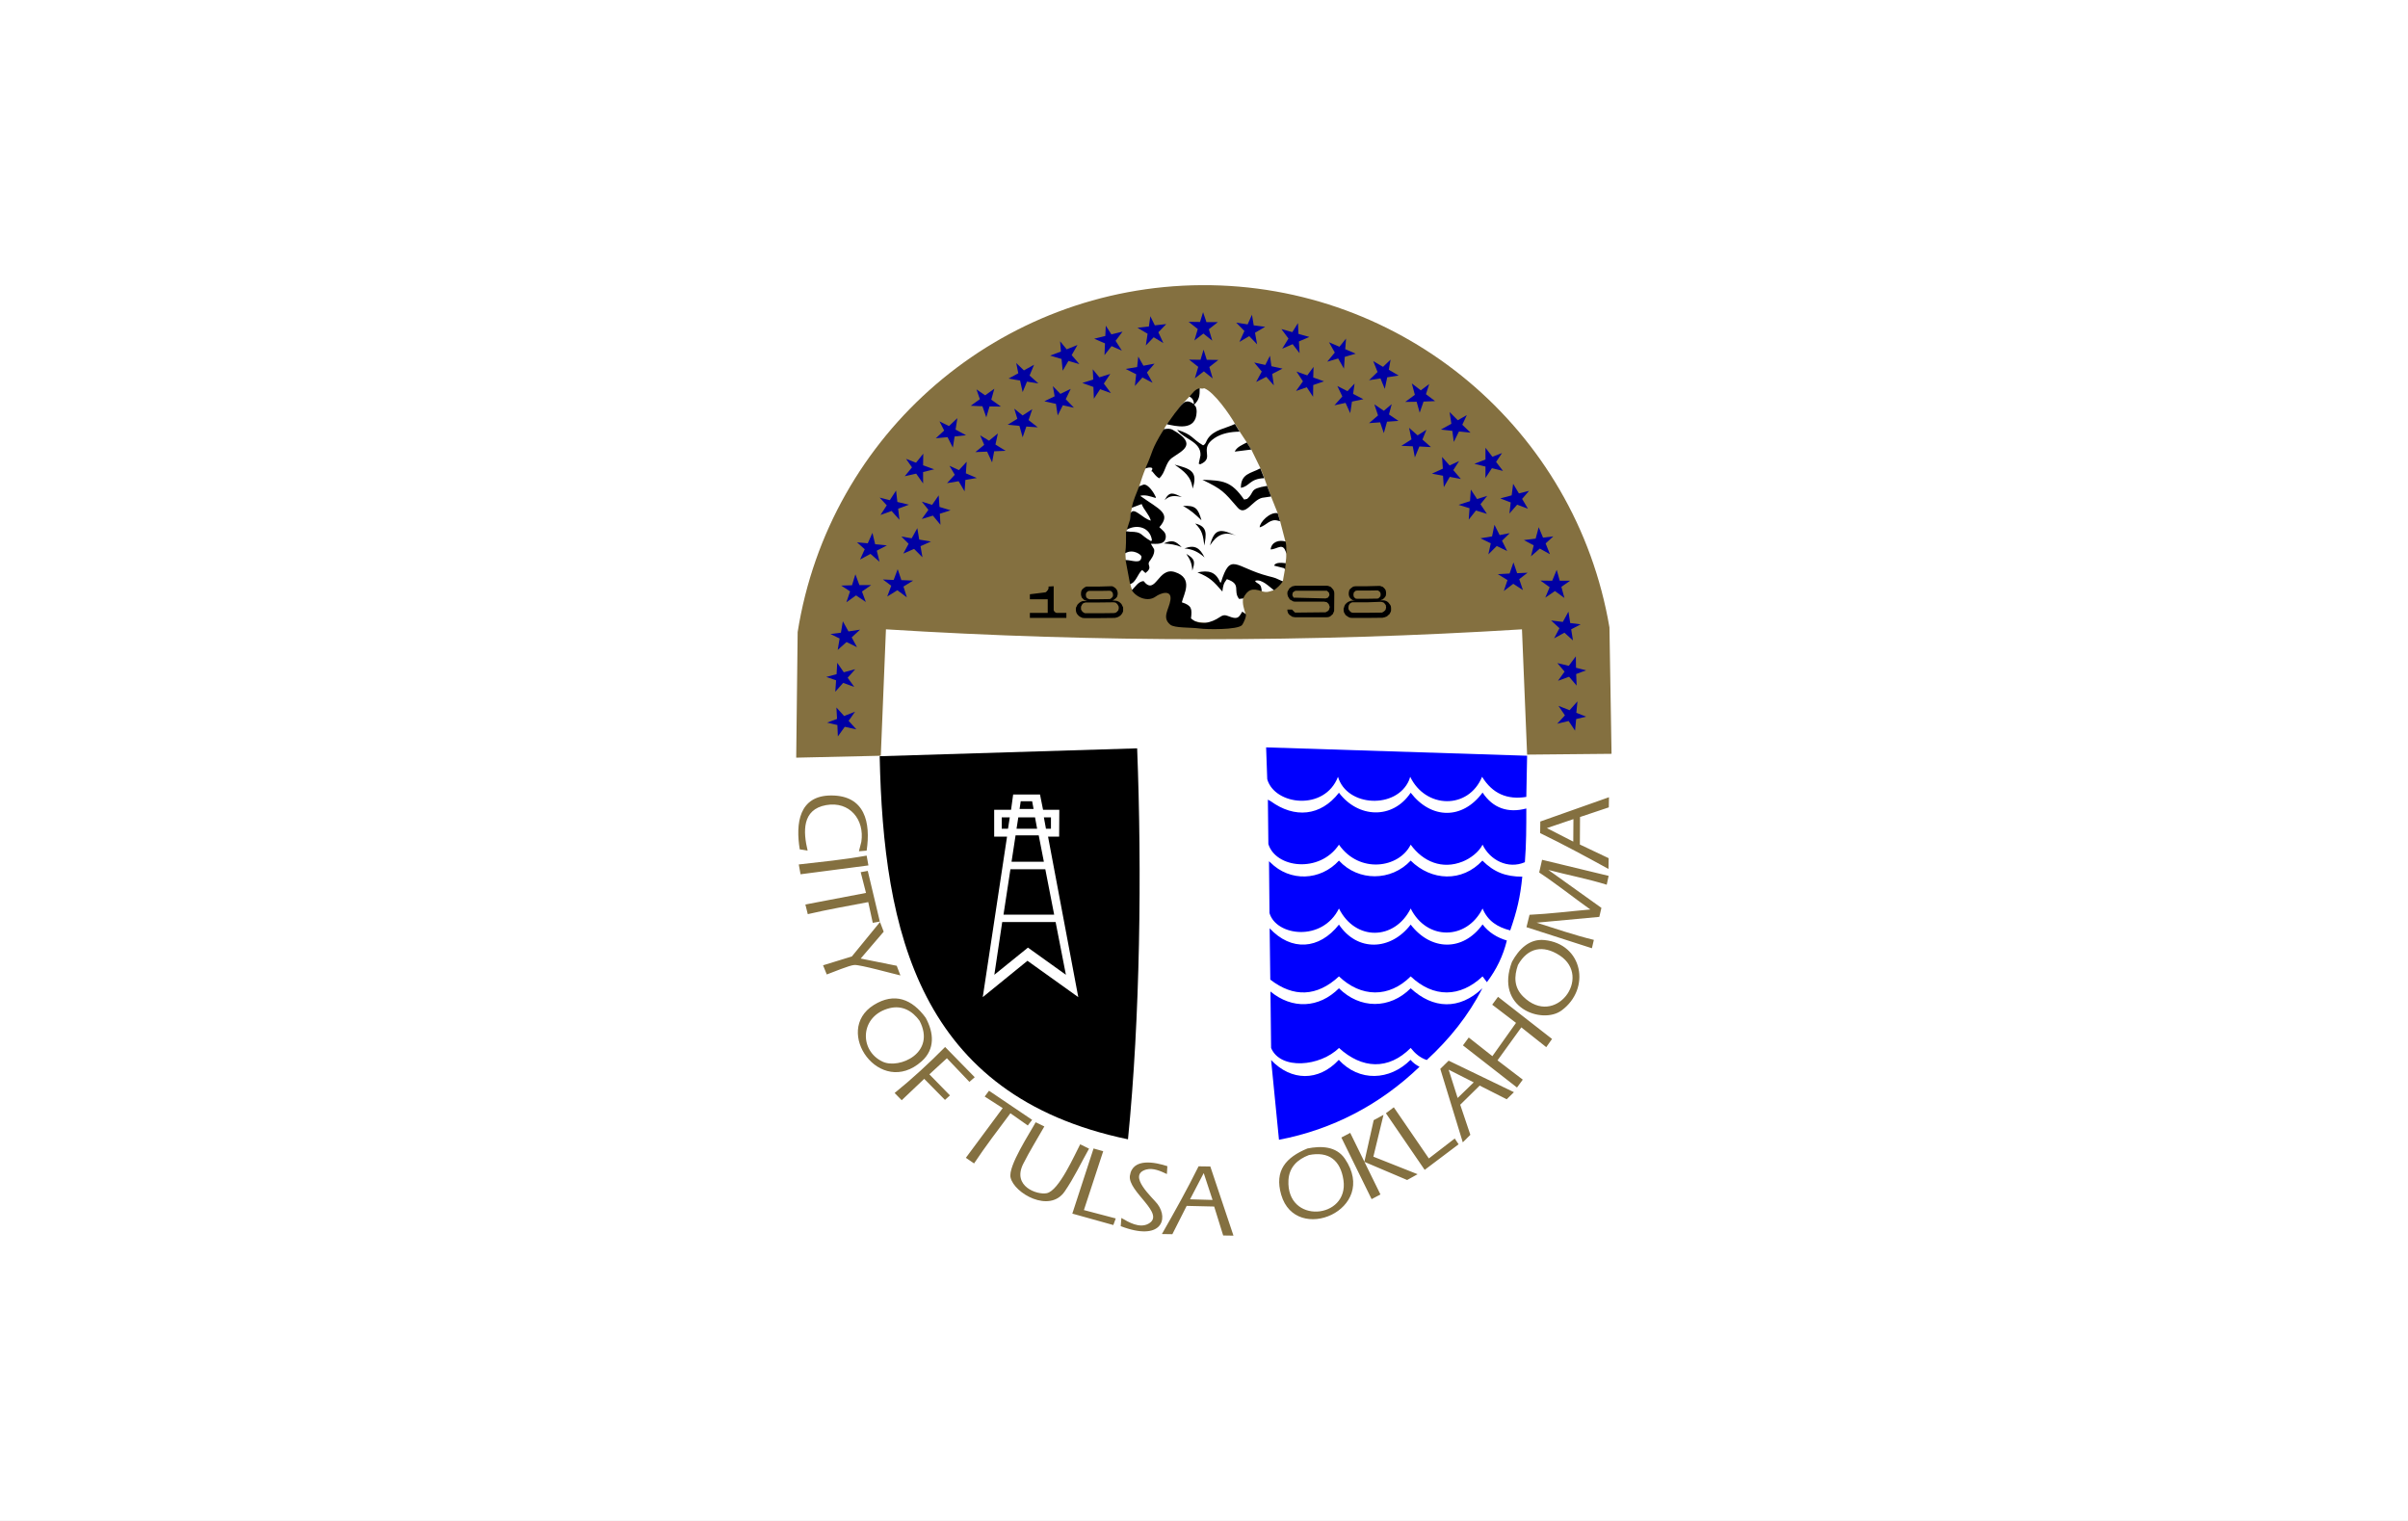 <?xml version="1.0" encoding="UTF-8" standalone="no"?>
<!-- Generator: Adobe Illustrator 21.0.0, SVG Export Plug-In . SVG Version: 6.00 Build 0)  -->

<svg
   xmlns:dc="http://purl.org/dc/elements/1.1/"
   xmlns:cc="http://creativecommons.org/ns#"
   xmlns:rdf="http://www.w3.org/1999/02/22-rdf-syntax-ns#"
   xmlns:svg="http://www.w3.org/2000/svg"
   xmlns="http://www.w3.org/2000/svg"
   xmlns:sodipodi="http://sodipodi.sourceforge.net/DTD/sodipodi-0.dtd"
   xmlns:inkscape="http://www.inkscape.org/namespaces/inkscape"
   version="1.1"
   id="Layer_1"
   x="0px"
   y="0px"
   viewBox="0 0 6840 4320"
   xml:space="preserve"
   inkscape:version="0.48.4 r9939"
   width="100%"
   height="100%"
   sodipodi:docname="Flag_of_Tulsa,_Oklahoma.svg"><rect x="0" y="0" width="6840" height="4320" fill="#808080" stroke="none"/><defs
   id="defs31" /><sodipodi:namedview
   pagecolor="#ffffff"
   bordercolor="#666666"
   borderopacity="1"
   objecttolerance="10"
   gridtolerance="10"
   guidetolerance="10"
   inkscape:pageopacity="0"
   inkscape:pageshadow="2"
   inkscape:window-width="1354"
   inkscape:window-height="836"
   id="namedview29"
   showgrid="false"
   fit-margin-top="0"
   fit-margin-left="0"
   fit-margin-right="0"
   fit-margin-bottom="0"
   inkscape:zoom="0.056568542"
   inkscape:cx="4112.1992"
   inkscape:cy="-745.73371"
   inkscape:window-x="123"
   inkscape:window-y="406"
   inkscape:window-maximized="0"
   inkscape:current-layer="Layer_1" />
<style
   type="text/css"
   id="style3">
	.st0{fill:#FFFFFF;}
	.st1{fill:#847040;}
	.st2{fill:#FEFEFE;}
	.st3{fill:#0000FE;}
	.st4{fill:#0000A4;}
</style>
<g
   id="Layer_1_1_"
   transform="translate(0,3465)">
</g>
<g
   id="Layer_3"
   transform="scale(5,5)">
	<rect
   class="st0"
   width="1368"
   height="864"
   id="rect7"
   x="0"
   y="0"
   style="fill:#ffffff" />
</g>
<g
   id="Layer_2"
   transform="matrix(4.568,0,0,4.568,251.748,130.226)">
	<g
   id="Layer_x0020_1">
		<path
   class="st1"
   d="m 440.9,364.5 c 19.6,-123.7 125.9,-215 251.2,-215.7 125.2,-0.7 232.6,89.3 253.6,212.8 l 1.3,78.6 -52.5,0.5 -3.2,-77.9 c -132.2,8.2 -264,8.2 -395.5,0 l -3.2,78.6 -52.6,1.2 0.9,-78.1 0,0 z"
   id="path11"
   inkscape:connector-curvature="0"
   style="fill:#847040" />
		<path
   class="st2"
   d="m 719.4,353.3 c -0.9,-3.1 -2.1,-6.5 -1.5,-9.7 0,-9.8 5.6,-8.9 11.6,-4.5 3.2,1 4.5,0.3 7.6,-0.7 -0.9,-6 2.9,-4.8 5.5,-5.5 l 1.3,-7.4 c -0.5,-1.5 -0.4,-2.8 0.4,-3.8 0.3,-1.8 0.5,-4 0.4,-5.9 -0.4,-5.1 -3.2,-5 -0.5,-7.6 l -3.3,-12.7 -1.5,-4.9 -4.1,-10.3 -2.5,-6.7 -1.7,-4.8 -2.4,-6.1 -5.7,-11.7 -2.8,-4.4 -4.4,-6.7 -2.9,-4.8 c -3.2,-5.7 -13.1,-20 -19.2,-22.2 -1.5,0.5 -1.9,0.1 -2.8,0 -1,2.8 -4.1,4.6 -6.4,5.2 -1,1 -3.7,3.8 -4.9,5.1 -1.1,1.2 -4.2,7.1 -9.1,12.1 -0.7,0.9 -1.3,2 -1.7,2.9 -3.1,6.1 -5.9,17.2 -11.6,24.6 -1.5,3.6 -2.7,7.3 -3.9,11.1 -1.8,5.7 -2,9.6 -4.5,13.3 -0.3,1.2 -0.6,2.2 -0.7,3.3 -0.1,1.5 -0.1,7 -2.4,10.3 0,0.3 -0.7,1.1 -0.5,1.4 2.2,4.2 2.2,8.3 -0.5,13.4 0.1,1.3 0.1,3.1 0.3,4.4 2.7,1.9 4.8,12.1 2.8,14.8 l 0.4,1.6 0.7,2 c 26.7,-2.9 29.4,-6.8 26.2,16.2 9.1,3.5 36.2,8.8 44.3,-1.3 l 0,0 z"
   id="path13"
   inkscape:connector-curvature="0"
   style="fill:#fefefe" />
		<path
   d="m 689.5,327.4 c 8,3.2 10.2,5.8 15.5,11.9 0.5,-3.6 0.6,-4.9 2.8,-7.7 9.4,3.2 3.5,7.1 7.6,12.3 l 2.5,-0.3 c 2.8,-5.6 5.6,-6.6 11.6,-4.5 -0.5,-4.8 -1.4,-3.8 -4,-6 v -0.5 c 4,-1.3 8.7,3.8 11.6,5.9 2.2,-1.7 3.9,-3.2 5.5,-5.5 -4.9,-2.2 -3.9,-2 -9.1,-3.3 -20.6,-5.4 -23.4,-15.4 -29.4,4 l -0.5,-0.1 c -2.8,-6.8 -7.3,-7.6 -14.1,-6.2 l 0,0 z m -5,-109.3 c 1.9,0.8 2.8,2.6 2.8,4.7 -5.9,-4.5 -7.7,0.8 -11.9,5.7 l -4.9,6.8 c 5.2,1 18.2,4.8 18.5,-7.7 0,-1.7 -0.2,-3.4 -1.6,-4.4 3.4,-3.4 3.5,-5.6 3.5,-10.3 -3,0.6 -4.4,3.1 -6.4,5.2 z m -7.6,20.6 c 3.8,5.8 14.9,7.2 14.5,15.9 l -1.1,5.2 0.9,0.4 c 9.6,-4.1 -1.4,-9.4 8.9,-16.3 4.5,-3 10.3,-4 15.6,-4 l -2.9,-4.8 c -5.8,2.9 -12.9,3.4 -16.9,9.2 -1,1.5 -1.2,3.4 -2.9,4.1 -7.3,-4.3 -6.1,-6.5 -16.1,-9.7 z m -19.8,24.1 c 1.4,-0.5 2.7,-0.9 4.1,-0.4 l 0.3,0.7 -0.7,1.5 0.5,-0.1 c 1.5,1.7 2.4,3.3 4.4,4.4 4.1,-3.5 3.6,-9.6 8.1,-12.8 6,-4.3 16.3,-8.3 0.4,-17.3 -1.8,-1 -3.6,-0.8 -5.6,-0.4 -8.6,14 -6.1,12.6 -11.5,24.4 l 0,0 z m 18.2,-2.4 c 6,4.2 10.3,7.3 11.2,14.9 3.6,-10.9 -1.6,-12.4 -11.2,-14.9 z m -6.2,22.1 c 3.2,-3.2 6.5,-2.8 10.7,-2 -5.1,-2.2 -7.6,-4.1 -10.7,2 z m 74.9,43.1 0.4,-3.9 c -1.7,-0.2 -6.4,-0.9 -7.2,1.5 l 6.3,1.6 0.5,0.8 z m -63.5,-39.5 c 4.6,2.4 7.8,5.3 11.5,8.9 -2.1,-7.4 -3.7,-9.4 -11.5,-8.9 z m 16.8,24.5 c 4.1,-6.3 8.7,-9.1 16.4,-6 -9.5,-4.2 -13.5,-5.2 -16.4,6 z m 47.5,5.2 c -0.1,-2.5 0.1,-5.2 -0.5,-7.6 -4.1,-1.2 -8.7,0.2 -9.3,4.9 4.3,0 7.9,-5 9.8,2.7 l 0,0 z m -5.4,-25.2 c -4.8,-1 -11.2,5.6 -11.2,8.8 4.4,-1.3 6.5,-5.7 11.6,-4.1 l 1.1,0.3 -1.5,-5 0,0 z m -19.2,-44 c -2.6,1.4 -6.3,2.8 -7.5,5.7 l 10.3,-1.3 -2.8,-4.4 z m 12.6,27 c -11.7,1.9 -7.3,3.7 -12.4,8.1 l -1.9,0.4 c -8,-11.5 -13,-11.8 -25.9,-12.3 12.3,6 13.2,7.2 21.9,17.3 4.9,5.7 9.1,-4.7 15.3,-6.1 l 5.5,-0.8 -2.5,-6.6 0,0 z m -4.2,-10.9 c -5.9,3.2 -12.1,3.2 -12.1,12.1 5.7,-1 5.3,-5.6 14.5,-6 l -2.4,-6.1 z M 688.1,297 c 4.6,4.6 4.8,7.4 5.7,13.7 1.1,-6.8 2.3,-11.8 -5.7,-13.7 z m -6.7,15.5 c 5.1,0.4 8.7,2.2 12.5,5.6 -2.9,-5.9 -6,-8.1 -12.5,-5.6 z m -12.8,-3.1 c 4,0.3 7.4,0.7 11.1,2.3 -3.9,-3.9 -5.8,-4.7 -11.1,-2.3 z m 14,6.5 c 2.4,3.6 3.5,6 3.7,10.4 1.9,-5.7 1.6,-7.2 -3.7,-10.4 z m -29.4,-42 c -1.5,4.3 -3.8,8.8 -4.5,13.3 l 6.1,-2.3 c 1.4,3.7 4.7,6.5 5.7,10.3 -5.2,-1.3 -10.4,-8.7 -12.5,-4.7 l -0.5,4.4 -1.9,5.9 c 6.5,-3.6 14.4,-1.4 15.6,6.5 l -0.5,0.7 c -7.3,-4.1 -5.1,-5.8 -13.2,-5.9 l -2.4,-0.3 c 0,4.6 0.1,9.2 -0.5,13.7 5,-3 10.2,1.1 10.1,2.1 -0.2,5 -5.8,2.1 -9.9,2.1 l 2.8,14.9 c 3.5,-0.6 4.8,-6.4 7.5,-8.7 l 2.1,1.9 c 4.8,-3.8 0.7,-4.5 2.4,-7.2 0.2,-0.3 3.8,-4.5 2.9,-7.7 l -2,-3.3 c 3.6,0 8.8,0.8 9.3,-4 0.3,-3.1 -2,-4.3 -4,-6.3 7.7,-8.7 0,-11 -11.9,-19.5 3.1,-0.9 6.5,0.4 9.5,1.3 l 0.3,-0.4 c -1.1,-2.5 -4.7,-8.3 -7.7,-7.9 l -2.8,1.1 0,0 z m -4.5,64.6 c 2.9,4.6 10,7.4 14.7,4 3.3,-2.4 10.3,-4.6 9.3,2.1 -0.8,5.7 -5.6,10.8 -0.1,15.3 2.6,2.2 12.7,1.6 18.4,2.4 4.2,0.6 23.3,0.9 26.2,-2.1 0.8,-0.9 3.1,-5.8 2.3,-6.9 l -2.1,-1.5 c -1.9,3 -2.5,4.8 -6.7,3.5 -3.2,-1 -4.3,-2.2 -7.3,-0.1 -5.3,3.6 -12.6,5.6 -17.9,0.8 0.7,-6 0.5,-8 -5.7,-10 1.1,-4.9 7.5,-15 -4.3,-18.8 -10.6,-3.5 -11.9,15.1 -19.5,5.6 -3.2,0.2 -5.2,3.6 -7.3,5.7 l 0,0 z"
   id="path15"
   inkscape:connector-curvature="0" />
		<path
   d="m 574.9,465.5 h 16.7 l 1.9,9.5 10.1,0 -0.1,16.7 h -6.9 l 18.8,99.8 -31.6,-22.6 -27.8,22.6 15.1,-99.8 h -8 V 475 l 10.5,0 1.3,-9.5 m 77.1,-28.7 -160.1,4.9 c 2.3,108.8 24.2,211.1 154.4,238.2 7.6,-76 8.7,-166.6 5.7,-243.1 l 0,0 z m -58,42.9 1.3,7.1 h 3.1 v -7.1 H 594 z m -26.2,0 v 7.1 h 3.9 l 1.1,-7.1 h -5 z m 11.8,-10 -0.7,4.8 h 8.7 l -0.9,-4.8 h -7.1 z m -1.5,10 -1.1,7.1 h 12.8 l -1.3,-7.1 h -10.4 z m -1.7,11.2 -2.5,16.4 H 594 l -3.2,-16.4 h -14.4 l 0,0 z m -8.3,53.9 -4.9,32.8 20.9,-16.9 23.6,16.9 -6.4,-32.8 h -33.2 l 0,0 z m 5.1,-32.8 -4.3,28.2 h 31.5 L 594.9,512 h -21.7 l 0,0 z"
   id="path17"
   inkscape:connector-curvature="0" />
		<path
   d="m 628.5,336.2 h -7.1 -0.5 -0.5 l -0.7,0.4 -0.4,0.1 -0.4,0.4 -0.4,0.3 -0.4,0.3 -0.4,0.5 -0.1,0.1 -0.1,0.4 -0.3,0.4 v 0.4 l -0.1,0.7 v 0.4 0.4 0.4 l 0.1,0.4 0.1,0.4 0.1,0.3 0.1,0.4 0.3,0.4 0.4,0.4 0.3,0.3 0.4,0.4 0.4,0.3 0.5,0.1 0.7,0.3 0.8,0.1 h -2 -0.4 -0.4 l -0.7,0.1 -0.8,0.4 -0.7,0.4 -0.8,0.7 -0.5,0.5 -0.4,0.7 -0.3,0.7 -0.3,0.5 -0.1,0.5 v 0.7 0.5 l 0.1,0.7 0.1,0.5 0.3,0.7 0.3,0.5 0.4,0.5 0.7,0.7 0.7,0.5 0.7,0.3 0.8,0.4 1.3,0.1 h 9.5 l 9.3,-0.1 1.3,-0.3 0.8,-0.3 0.7,-0.4 0.7,-0.5 0.5,-0.5 0.5,-0.7 0.3,-0.5 0.3,-0.7 0.1,-0.5 v -0.7 -0.5 -0.7 l -0.1,-0.5 -0.3,-0.5 -0.3,-0.7 -0.4,-0.7 -0.5,-0.5 -0.8,-0.7 -0.8,-0.4 -0.8,-0.3 -0.7,-0.1 h -0.4 l -0.4,-0.1 h -2 0.9 l 0.5,-0.3 0.5,-0.3 0.4,-0.3 0.4,-0.3 0.3,-0.3 0.4,-0.4 0.3,-0.4 0.1,-0.4 0.1,-0.3 0.1,-0.4 0.1,-0.4 v -0.4 -0.4 -0.3 l -0.1,-0.5 -0.1,-0.4 -0.1,-0.5 -0.3,-0.3 -0.1,-0.3 -0.4,-0.5 -0.3,-0.3 -0.4,-0.3 -0.4,-0.3 -0.5,-0.3 -0.7,-0.3 h -0.5 -0.5 l -7,0.2 0,0 z m 0.2,16.6 h -8.4 -0.5 l -0.5,-0.1 -0.7,-0.4 -0.4,-0.3 -0.4,-0.4 -0.3,-0.5 -0.3,-0.4 -0.1,-0.4 v -0.5 -0.3 -0.5 -0.4 l 0.3,-0.4 0.1,-0.4 0.3,-0.4 0.1,-0.3 0.4,-0.3 0.3,-0.3 0.4,-0.1 0.3,-0.1 0.3,-0.1 0.5,-0.1 h 0.3 8.4 l 8.3,-0.1 h 0.4 l 0.4,0.1 h 0.4 l 0.3,0.1 0.4,0.3 0.3,0.3 0.4,0.3 0.1,0.3 0.3,0.3 0.1,0.4 0.3,0.4 v 0.4 l 0.1,0.4 v 0.3 l -0.1,0.5 -0.1,0.4 -0.1,0.5 -0.4,0.4 -0.3,0.4 -0.5,0.4 -0.5,0.3 -0.5,0.1 -0.7,0.1 -8.7,0.1 z m -0.2,-8.7 h -6.1 l -0.9,-0.3 -0.5,-0.3 -0.3,-0.3 -0.3,-0.3 -0.1,-0.4 -0.1,-0.3 v -0.3 l -0.1,-0.3 v -0.3 l 0.1,-0.4 v -0.3 l 0.1,-0.3 0.1,-0.3 0.3,-0.3 0.4,-0.3 0.4,-0.4 0.9,-0.1 h 6.1 0.1 l 0,0 6.1,-0.1 0.9,0.1 0.4,0.3 0.4,0.4 0.3,0.3 0.1,0.3 0.1,0.3 v 0.3 l 0.1,0.4 v 0.3 0.3 l -0.1,0.3 v 0.3 l -0.3,0.3 -0.3,0.4 -0.3,0.3 -0.4,0.3 -0.6,0.3 -6.5,0.1 0,0 z m -31.6,-7.9 v 1.2 l -0.4,0.9 -0.4,0.5 -0.4,0.5 -0.7,0.5 -9.7,1.2 v 3.1 h 11.1 v 8.5 h -11.1 v 3.1 H 608 v -3.1 h -6.1 l -0.7,-0.3 -0.5,-0.4 -0.5,-0.7 -0.1,-0.5 V 336 l -3.2,0.2 0,0 z"
   id="path19"
   inkscape:connector-curvature="0" />
		<path
   d="m 794.9,336 h -7.1 l -0.5,0.1 h -0.4 l -0.8,0.3 -0.4,0.3 -0.4,0.3 -0.4,0.3 -0.3,0.3 -0.5,0.5 -0.1,0.1 -0.1,0.4 -0.1,0.4 -0.1,0.5 -0.1,0.5 v 0.5 0.4 0.4 l 0.1,0.3 0.1,0.5 0.1,0.3 0.1,0.3 0.3,0.4 0.4,0.5 0.3,0.3 0.4,0.3 0.4,0.3 0.5,0.3 0.7,0.1 0.8,0.1 h -2 -0.4 -0.4 l -0.7,0.3 -0.8,0.3 -0.7,0.4 -0.8,0.7 -0.5,0.5 -0.4,0.7 -0.3,0.7 -0.1,0.5 -0.3,0.7 v 0.5 0.7 l 0.1,0.5 0.1,0.7 0.3,0.5 0.3,0.5 0.4,0.7 0.7,0.5 0.7,0.5 0.7,0.4 0.8,0.3 1.3,0.1 h 9.5 l 9.3,-0.1 1.3,-0.3 0.8,-0.3 0.7,-0.3 0.7,-0.7 0.7,-0.5 0.4,-0.7 0.3,-0.5 0.3,-0.7 0.1,-0.5 v -0.7 -0.5 -0.5 l -0.1,-0.7 -0.1,-0.5 -0.4,-0.7 -0.4,-0.5 -0.5,-0.7 -0.8,-0.7 -0.7,-0.4 -0.9,-0.3 -0.5,-0.1 h -0.5 -0.4 -2 l 0.9,-0.1 0.5,-0.3 0.5,-0.1 0.5,-0.3 0.3,-0.4 0.4,-0.3 0.3,-0.4 0.3,-0.4 0.3,-0.4 v -0.3 l 0.1,-0.4 0.1,-0.4 v -0.4 -0.4 -0.5 l -0.1,-0.5 -0.1,-0.4 -0.1,-0.5 -0.3,-0.3 -0.1,-0.3 -0.4,-0.4 -0.3,-0.3 -0.4,-0.4 -0.4,-0.3 -0.5,-0.1 -0.7,-0.3 -0.5,-0.1 h -0.4 l -7.6,0.2 0,0 z m 0.2,16.5 h -8.3 -0.7 l -0.5,-0.1 -0.7,-0.3 -0.4,-0.4 -0.4,-0.4 -0.3,-0.4 -0.3,-0.5 -0.1,-0.4 v -0.5 -0.3 -0.4 l 0.1,-0.4 0.1,-0.4 0.1,-0.4 0.3,-0.3 0.1,-0.3 0.4,-0.4 0.3,-0.1 0.4,-0.3 0.3,-0.1 0.3,-0.1 h 0.5 0.4 8.3 l 8.3,-0.3 h 0.4 l 0.4,0.1 0.4,0.1 0.3,0.1 0.4,0.1 0.3,0.3 0.4,0.3 0.1,0.3 0.3,0.3 0.3,0.4 0.1,0.4 v 0.4 l 0.1,0.4 v 0.4 l -0.1,0.4 -0.1,0.5 -0.1,0.4 -0.3,0.4 -0.4,0.4 -0.5,0.4 -0.5,0.3 -0.5,0.3 h -0.7 l -8.5,0.1 0,0 z m -0.2,-8.7 h -6.1 l -0.9,-0.1 -0.5,-0.4 -0.3,-0.3 -0.3,-0.3 -0.1,-0.3 -0.1,-0.3 v -0.4 l -0.1,-0.3 v -0.3 l 0.1,-0.3 v -0.4 l 0.1,-0.3 0.1,-0.3 0.3,-0.3 0.4,-0.3 0.4,-0.4 0.9,-0.1 h 6.1 0.1 l 0,0 6.1,-0.1 0.9,0.1 0.4,0.4 0.4,0.3 0.3,0.3 0.1,0.3 0.1,0.3 0.1,0.3 v 0.4 0.3 0.3 l -0.1,0.3 v 0.3 l -0.3,0.4 -0.3,0.3 -0.3,0.3 -0.4,0.4 -0.9,0.1 -6.2,0.1 0,0 z m -44.1,-5 H 770 l 1.3,1.2 0.3,1.6 -0.9,1.5 -1.5,0.5 -19.9,-0.5 -0.8,-1.5 0.3,-1.7 1.2,-0.9 0.8,-0.2 m -0.6,13.6 -1.9,-1.9 h -2.9 l 0.1,1.1 0.4,1.2 0.7,0.9 1.9,1.3 1.7,0.3 h 19.5 l 1.2,-0.1 1.1,-0.4 1.7,-1.5 0.8,-1.9 0.1,-10.8 -0.1,-1.2 -0.5,-1.2 -1.5,-1.7 -1.1,-0.5 -1.1,-0.3 h -20 l -1.9,0.4 -1.7,1.2 -1.2,2.1 -0.1,1.3 0.3,1.5 1.2,2 2.3,1.3 1.2,0.1 h 17.9 l 1.6,0.3 1.2,1.1 0.7,1.9 -0.5,1.7 -0.5,0.7 -1.6,0.9 -19,0.2 0,0 z"
   id="path21"
   inkscape:connector-curvature="0" />
		<path
   class="st3"
   d="m 894.5,441.4 -162.3,-5.2 0.7,19.8 c 4.6,16.2 35.7,20 44,-1.5 5.5,18.8 36.4,20.2 44.2,2.1 l 0.7,-2.1 c 9.6,19.9 36.2,20.5 44.7,0 6.5,10.5 15.6,14.4 27.5,12.5 l 0.5,-25.6 0,0 z m -161.2,27.3 0.3,27.6 c 4.5,14.9 31.9,18.4 43.9,0.4 12.7,18.2 37.3,14.6 44.6,0 7.7,10.6 19.6,15.6 32.3,10.5 4.8,-1.9 10.1,-5.9 12.4,-10.5 4.6,9.7 15.9,15.4 26.3,10.9 0.9,-11.1 0.9,-22.2 0.9,-33.4 -11.3,3 -20.7,-0.1 -27.2,-9.9 -12.5,17 -32,16.6 -44.7,0.1 -11.2,16.8 -32.7,15.8 -44.6,0 -11.4,14.7 -27.7,16 -42.4,5.3 l -1.8,-1 0,0 z m 0.7,38.3 0.3,32.2 c 4.1,14.3 32.8,18.1 43.2,-2.8 10.2,20.3 34.6,19.9 44.6,0 10,20 34.8,19.8 44.7,0 3.2,7.7 9.2,11.6 17.2,13.6 4.2,-12.2 6.2,-20.4 7.5,-33.4 -10.3,0 -17.6,-2.8 -24.8,-10 -12.6,13.6 -31.8,12.7 -44.6,0 -12,12.9 -32.6,13.1 -44.6,0 -11.5,12.6 -30.5,13.3 -42.6,1.2 l -0.9,-0.8 0,0 z m 0.4,41.7 0.4,31.9 c 14.4,11.2 29,10.7 42.7,-2 13.7,13.1 31.1,13.5 44.6,0 14.2,13.4 30.7,13.2 44.7,0 l 2.7,3.6 c 6,-8 10,-16.2 12.4,-25.9 -6,-1.8 -11.3,-5 -15.1,-10 -12.2,17 -32.2,16.4 -44.7,0.1 -12.4,16.2 -33.2,17 -44.6,0 -12.3,15.6 -29.7,16.7 -43.1,2.3 l 0,0 z m 0.5,39.3 0.4,35.1 c 5.8,13.9 30.6,11.5 42.2,0 14.3,13 30.6,14 44.6,0 2.7,3.4 5.8,6.1 10,7.5 14.1,-13 25.8,-27.5 34.6,-44.6 -14.3,13.6 -30.7,12.9 -44.6,0 -13.1,13.1 -31.6,12.9 -44.6,0 -12.5,12.5 -29.1,13.1 -42.6,2 l 0,0 z m 0.4,42.6 4.9,49.6 c 33.4,-6.4 62.9,-21.9 87.4,-45.4 -2.2,-1.1 -3.9,-2.4 -5.6,-4.3 -12.9,12.9 -31.9,13.8 -44.6,0 -12.5,13.5 -29.6,13.3 -42.1,0.1 z"
   id="path23"
   inkscape:connector-curvature="0"
   style="fill:#0000fe" />
		<path
   class="st4"
   d="m 493.9,331.8 5.2,3.9 -2.5,6.7 6.3,-3.9 5.9,4.4 -2.1,-6.7 6,-3.7 -7.3,-0.3 -2.3,-6.8 -2.5,6.7 -6.7,-0.3 0,0 z m 11.5,-26.7 4.5,4.5 -3.3,6.1 6.7,-2.9 5.2,5.2 -1.2,-6.9 6.5,-2.9 -7.3,-1.2 -1.2,-7.1 -3.5,6.3 -6.4,-1.1 0,0 z m 12.7,-21.7 4.1,5.1 -4.1,5.7 6.9,-2.1 4.7,5.7 -0.4,-6.9 6.7,-2.1 -6.9,-2.1 -0.5,-7.2 -4.1,5.9 -6.4,-2 z m 17.2,-22.3 3.3,5.6 -4.8,5.2 7.2,-1.2 3.7,6.3 0.5,-7.1 7.1,-1.2 -6.8,-2.9 0.5,-7.2 -4.8,5.2 -5.9,-2.7 0,0 z m 19.1,-18.9 2.5,5.9 -5.5,4.5 7.3,-0.3 3.1,6.7 1.3,-6.9 7.1,-0.3 -6.3,-3.9 1.5,-6.9 -5.5,4.5 -5.5,-3.3 0,0 z m 21.2,-16.6 1.9,6.3 -6,3.7 7.3,0.7 2,7.1 2.3,-6.7 7.1,0.5 -5.7,-4.5 2.3,-6.8 -6,3.9 -5.2,-4.2 0,0 z m 24,-14 1.1,6.3 -6.4,3.1 7.2,1.6 1.1,7.2 3.2,-6.3 6.9,1.5 -5.1,-5.3 3.1,-6.4 -6.4,3.1 -4.7,-4.8 0,0 z m 24.8,-10.5 0.3,6.4 -6.8,2.1 6.9,2.5 0.3,7.3 3.9,-5.9 6.7,2.4 -4.4,-5.9 4,-6 -6.8,2.1 -4.1,-5 z m 28.3,-7.9 -0.7,6.5 -7.1,1.2 6.5,3.3 -0.8,7.3 4.7,-5.3 6.3,3.3 -3.5,-6.4 4.7,-5.5 -6.9,1.3 -3.2,-5.7 0,0 z m 242.1,134.4 -6.5,0.3 -2.3,-6.7 -2.4,6.9 -7.3,0.4 6,3.7 -2.3,6.8 5.9,-4.5 6,3.9 -2.3,-6.8 5.2,-4 0,0 z m -11.1,-24.6 -6.3,1.2 -3.2,-6.4 -1.5,7.2 -7.2,1.2 6.4,3.1 -1.5,6.9 5.2,-5.2 6.5,3.1 -3.2,-6.4 4.8,-4.7 z m -14,-23.2 -6.3,2 -3.9,-5.9 -0.5,7.2 -7.1,2.3 6.8,2.1 -0.5,7.1 4.5,-5.7 6.8,2.1 -4,-6 4.2,-5.2 z m -17.5,-21.6 -5.9,2.7 -4.7,-5.3 0.5,7.3 -6.8,3.1 6.9,1.3 0.5,7.1 3.7,-6.4 6.9,1.3 -4.7,-5.5 3.6,-5.6 z m -20.3,-19.5 -5.5,3.5 -5.3,-4.7 1.5,7.2 -6.3,4 7.1,0.3 1.3,6.9 2.8,-6.8 7.2,0.4 -5.3,-4.7 2.5,-6.1 z m -21.6,-15.9 -4.9,4.1 -5.9,-4 2.3,6.9 -5.6,4.8 6.9,-0.5 2.3,6.7 2,-7.1 7.1,-0.5 -5.9,-4 1.7,-6.4 0,0 z m -23.1,-12.8 -4.4,4.7 -6.3,-3.2 3.1,6.5 -4.9,5.5 6.9,-1.5 2.9,6.4 1.1,-7.2 7.1,-1.5 -6.4,-3.3 0.9,-6.4 0,0 z m -25.5,-10.4 -3.9,5.3 -6.7,-2.4 4,6.1 -4.3,6 6.7,-2.3 3.9,5.9 0.1,-7.3 6.7,-2.3 -6.7,-2.4 0.2,-6.6 z m -27.1,-6.9 -2.9,5.7 -6.9,-1.5 4.7,5.6 -3.5,6.5 6.3,-3.2 4.7,5.3 -1,-7.1 6.4,-3.3 -6.9,-1.5 -0.9,-6.5 z m -41.3,-3.8 -1.9,6.3 -7.1,-0.1 5.7,4.5 -2.1,7.1 5.6,-4.3 5.5,4.4 -2.1,-7.1 5.6,-4.4 -7.2,-0.1 -2,-6.3 0,0 z m -234.1,231.9 6.4,1.5 0.3,7.1 4.3,-6 7.2,1.6 -4.8,-5.3 4,-5.7 -6.8,2.7 -4.8,-5.3 0.4,7.1 -6.2,2.3 0,0 z m -0.5,-28.4 6.1,2.1 -0.5,7.1 4.9,-5.5 6.9,2.5 -4.1,-5.7 4.7,-5.3 -7.1,1.9 -4.1,-5.9 -0.4,7.1 -6.4,1.7 z m 2.6,-26.7 5.7,2.8 -1.2,7.1 5.5,-4.9 6.5,3.2 -3.3,-6.1 5.2,-4.8 -7.2,1.1 -3.5,-6.3 -1.2,7.1 -6.5,0.8 z m 6.7,-30.1 5.5,3.6 -2.3,6.8 6,-4.3 6.1,4.1 -2.4,-6.5 5.7,-4 h -7.3 l -2.5,-6.7 -2.1,6.8 -6.7,0.2 z m 9.8,-26.9 4.8,4.3 -2.9,6.4 6.5,-3.5 5.6,4.9 -1.7,-6.9 6.3,-3.3 -7.3,-0.7 -1.7,-7.1 -2.9,6.5 -6.7,-0.6 0,0 z m 14.1,-27.8 4.4,4.8 -3.9,6 6.9,-2.5 4.9,5.5 -0.8,-6.9 6.7,-2.5 -7.2,-1.7 -0.8,-7.1 -3.9,6 -6.3,-1.6 z m 16.4,-24.1 3.7,5.3 -4.5,5.5 7.1,-1.6 4.3,6.1 V 265 l 6.9,-1.7 -6.9,-2.5 0.1,-7.2 -4.5,5.6 -6.2,-2.4 z m 20.8,-23.3 2.9,5.7 -5.2,4.8 7.3,-0.7 3.3,6.5 1.1,-6.9 7.1,-0.8 -6.5,-3.5 1.1,-7.1 -5.2,4.9 -5.9,-2.9 0,0 z m 23,-19.9 2.1,6.1 -5.7,4.1 7.3,0.3 2.4,6.9 2,-6.8 7.1,0.1 -6,-4.3 1.9,-6.8 -5.7,4.1 -5.4,-3.7 0,0 z m 24.7,-16.4 1.3,6.4 -6.1,3.3 7.2,1.2 1.6,7.2 2.7,-6.5 7.1,1.1 -5.5,-4.9 2.8,-6.7 -6.3,3.5 -4.8,-4.6 z m 27.3,-13.5 0.5,6.4 -6.7,2.5 7.1,2.1 0.7,7.3 3.6,-6.1 6.8,2 -4.8,-5.6 3.6,-6.3 -6.7,2.7 -4.1,-5 0,0 z m 28.4,-9.7 -0.3,6.4 -6.9,1.7 6.7,2.9 -0.3,7.3 4.4,-5.6 6.4,2.8 -3.9,-6.1 4.3,-5.7 -6.9,1.7 -3.5,-5.4 0,0 z m 27.7,-5.9 -0.9,6.4 -7.1,0.8 6.3,3.7 -1.1,7.3 4.9,-5.1 6,3.6 -3.1,-6.7 4.9,-5.1 -7.1,0.8 -2.8,-5.7 z m 271,249 -6.1,-2.4 0.7,-7.1 -4.9,5.5 -6.9,-2.7 4,5.9 -4.8,5.2 7.1,-1.7 4,6 0.7,-7.2 6.2,-1.5 z m 0,-28.8 -6.3,-1.6 -0.1,-7.1 -4.4,5.9 -7.1,-1.7 4.5,5.3 -4.1,5.7 6.9,-2.5 4.7,5.5 -0.3,-7.2 6.2,-2.3 0,0 z m -3.4,-28.6 -6.5,-0.8 -1.1,-7.1 -3.5,6.4 -7.3,-0.9 5.2,4.8 -3.3,6.3 6.4,-3.5 5.3,4.8 -1.1,-6.9 5.9,-3.1 0,0 z m -6.6,-27.1 h -6.4 l -1.9,-6.8 -2.8,6.8 -7.3,-0.1 5.7,4.1 -2.7,6.5 6,-4.1 5.9,4.3 -1.9,-6.9 5.4,-3.8 0,0 z m -10.4,-27.6 -6.4,0.8 -2.7,-6.5 -1.9,7.1 -7.3,0.9 6.1,3.3 -1.7,6.8 5.5,-4.8 6.3,3.5 -2.7,-6.7 4.8,-4.4 0,0 z m -15.1,-28.3 -6.3,1.6 -3.6,-6 -0.9,7.2 -7.1,1.9 6.5,2.5 -0.8,6.9 4.8,-5.5 6.7,2.5 -3.6,-6.1 4.3,-5 0,0 z m -16.8,-23.5 -6,2.3 -4.3,-5.6 v 7.3 l -6.9,2.7 6.9,1.7 v 7.1 l 4,-6.1 6.9,1.7 -4.3,-5.6 3.7,-5.5 z m -21.9,-23.6 -5.6,3.2 -5.1,-5.1 1.1,7.3 -6.5,3.6 7.1,0.8 0.9,6.9 3.2,-6.5 7.2,0.7 -5.1,-4.9 2.8,-6 0,0 z m -23.4,-19.3 -5.2,3.9 -5.6,-4.3 1.9,7.1 -6,4.4 7.1,-0.1 1.9,6.8 2.4,-6.9 7.2,-0.3 -5.7,-4.3 2,-6.3 z m -24,-15.2 -4.7,4.5 -6.1,-3.6 2.7,6.8 -5.3,5.1 7.1,-1.1 2.7,6.5 1.5,-7.2 7.1,-1.1 -6.1,-3.6 1.1,-6.3 0,0 z m -27.7,-13.1 -4.1,5.1 -6.5,-2.8 3.6,6.4 -4.7,5.7 6.8,-2 3.6,6.3 0.5,-7.3 6.8,-2 -6.5,-2.8 0.5,-6.6 0,0 z m -29.9,-9.6 -3.5,5.6 -6.8,-1.9 4.4,5.9 -3.9,6.3 6.5,-2.8 4.3,5.6 -0.4,-7.3 6.5,-2.8 -6.8,-1.9 -0.3,-6.7 0,0 z m -28.6,-5.2 -2.7,6 -7.1,-1.1 5.1,5.2 -3.1,6.8 6.1,-3.6 4.9,5.1 -1.3,-7.2 6.3,-3.7 -7.1,-0.9 -1.1,-6.6 0,0 z m -30.4,-1.6 -1.9,6.1 -7.1,-0.1 5.7,4.5 -2.1,7.1 5.6,-4.3 5.5,4.4 -2.1,-7.1 5.6,-4.4 h -7.1 l -2.1,-6.2 z"
   id="path25"
   inkscape:connector-curvature="0"
   style="fill:#0000a4" />
		<path
   class="st1"
   d="m 447.1,500.4 c -2.8,-11.7 -3.6,-25.6 11.5,-28.3 14.6,-2.6 24,9 21.9,22.8 l -1.5,5.9 4.8,-0.4 c 2.6,-17.4 -1,-34.3 -22,-34.3 -20.2,0 -22.2,17.5 -19.6,33.5 l 4.9,0.8 0,0 z m -5.5,8.6 1.1,6.1 42.2,-5.5 -1.1,-6.1 c -14,2.5 -28.1,3.9 -42.2,5.5 z m 4.1,24.9 1.5,6 c 12.4,-2.9 25.1,-5.1 37.6,-7.5 l 2.8,12.9 4.4,-0.8 -7.5,-31.5 -4.4,0.8 3.3,12.9 -37.7,7.2 0,0 z m 11,37.8 2.3,5.7 c 4.2,-1.5 14,-5.7 17.2,-5.9 3.7,-0.2 24.1,5.5 28.6,6.5 l -2.3,-6 -22.4,-4.5 14.3,-16.7 -2.3,-6 -17.5,21.4 -17.9,5.5 0,0 z m 44.5,79.4 4.4,4.5 14,-13.3 12.9,13.1 3.1,-2.8 -12.8,-13.1 10.9,-10 14,14.7 3.3,-2.9 -18.4,-18.8 c -9.9,10 -20.4,19.7 -31.4,28.6 l 0,0 z m 44.3,40.3 5.1,3.5 c 7.1,-10.7 14.9,-20.9 22.6,-31.2 l 10.8,7.6 2.7,-3.5 -26.8,-18.1 -2.7,3.6 11.2,7.2 -22.9,30.9 0,0 z m 43.4,-22.1 c -3.4,6.4 -17.3,27.3 -15.6,34.4 2.3,9.8 24.2,22.3 33.6,8.7 5.8,-8.4 10.2,-17.8 15.2,-26.7 l -5.5,-2.7 c -3.4,6.4 -13.2,28.9 -20.8,30.4 -5.9,1.2 -21.6,-4.2 -14.7,-18.1 4,-8 8.8,-15.6 13.2,-23.4 l -5.4,-2.6 0,0 z m 22.8,56.8 25.5,7.1 1.5,-4.1 -19.8,-5.2 12,-36.6 -6,-1.7 -13.2,40.5 0,0 z m 30.1,7.8 c 25,9.6 30,-4.2 22.9,-13.7 -2.9,-3.9 -19.2,-18 -7.1,-21.5 4.4,-1.2 9.1,1 12.9,2.8 l 0.3,-4.9 c -7.3,-2.4 -21.6,-5.5 -23.3,5.9 -1.5,9.9 22.7,23.8 11.5,29.9 -5.5,3 -12.2,-0.9 -16.8,-3.6 l -0.4,5.1 0,0 z m 189,-35 21.1,-15.9 -2.4,-3.6 -16.1,12.4 -21.8,-31.8 -4.9,3.7 24.1,35.2 0,0 z m 57.4,-51.2 3.6,-4.9 -15.7,-12 14.8,-20.5 15.5,12.3 3.6,-5.1 -33.6,-26.2 -3.6,4.9 14.8,11.3 -14.7,20.7 -14.7,-11.6 -3.6,4.9 33.6,26.2 0,0 z m 46.6,-86.6 1.2,-5.2 c -12,-2.9 -23.8,-7 -35.6,-10.7 l 39,-3.6 1.3,-5.6 -33,-23.6 c 12.1,3.2 24.4,5.5 36.3,9.2 l 1.2,-5.5 -41.4,-10 -1.8,7.9 c 10.9,7.2 21.1,15.4 31.8,23 -12.6,1.1 -25.2,2.7 -37.8,3.3 l -1.9,7.7 40.7,13.1 0,0 z m -418.1,45.1 c 10.5,20.1 -12.7,30.1 -22.8,25.5 -15.1,-6.9 -14.4,-28.9 4.4,-33.4 7.7,-1.8 14,1.8 18.4,7.9 m 3.8,-1.9 c -8.4,-11.5 -19.3,-16 -32.3,-7.9 -25.7,16.1 4,58 29.8,35 8.5,-7.6 7.6,-17.8 2.5,-27.1 l 0,0 z m 238.3,85.4 c 12.3,-2.5 19.7,3.2 21.5,15.6 3.5,24.3 -35.7,27.8 -34.2,-0.1 0.5,-8 5.6,-12.8 12.7,-15.5 m -0.9,-4.1 c -13.3,5.5 -20.7,13.7 -16.3,28.8 9.1,31.4 61.1,9.2 39.6,-22.4 -5.4,-7.9 -14.9,-8.1 -23.3,-6.4 l 0,0 z M 888.8,571.5 c 6.1,-10.8 15.6,-12.7 26,-5.9 20.5,13.5 -2.8,45.1 -22.7,25.6 -5.8,-5.7 -5.8,-12.5 -3.3,-19.7 m -3.7,-2 c -11,28.8 18.8,39.1 30.8,30.3 18.4,-13.5 13.3,-41.4 -10.7,-43.8 -9.4,-0.9 -15.9,5.8 -20.1,13.5 l 0,0 z m -200.2,147.7 8.5,-16.3 5.5,16.7 -14,-0.4 m -17.5,21.6 6.5,0.1 8.9,-17.6 17.1,0.4 5.6,18 6.4,0.1 -14.4,-43 -7.3,-0.1 c -7.1,14.3 -14.9,28.3 -22.8,42.1 l 0,0 z m 183.9,-84.6 -5.6,-17.6 15.6,7.9 -10,9.7 m 3.2,27.6 4.7,-4.7 -6.3,-18.7 12.1,-11.9 16.8,8.5 4.5,-4.4 -40.6,-19.6 -5.2,5.1 14,45.7 0,0 z m 68.7,-187 -16.4,-8.4 16.5,-5.6 -0.1,14 m 21.9,17 0.1,-6.7 -17.9,-8.5 0.1,-17.1 17.9,-6 0.1,-6.3 -42.7,15.1 -0.1,7.2 c 14.4,7 28.5,14.6 42.5,22.3 l 0,0 z m -151.8,182.1 26.6,11.3 6.5,-3.6 -27.5,-10.9 6.3,-26 -6.1,3.3 -5.8,25.9 0,0 z m 4.5,23.2 5.5,-2.9 -18.8,-38.3 -5.5,2.9 18.8,38.3 0,0 z"
   id="path27"
   inkscape:connector-curvature="0"
   style="fill:#847040" />
	</g>
</g>
</svg>